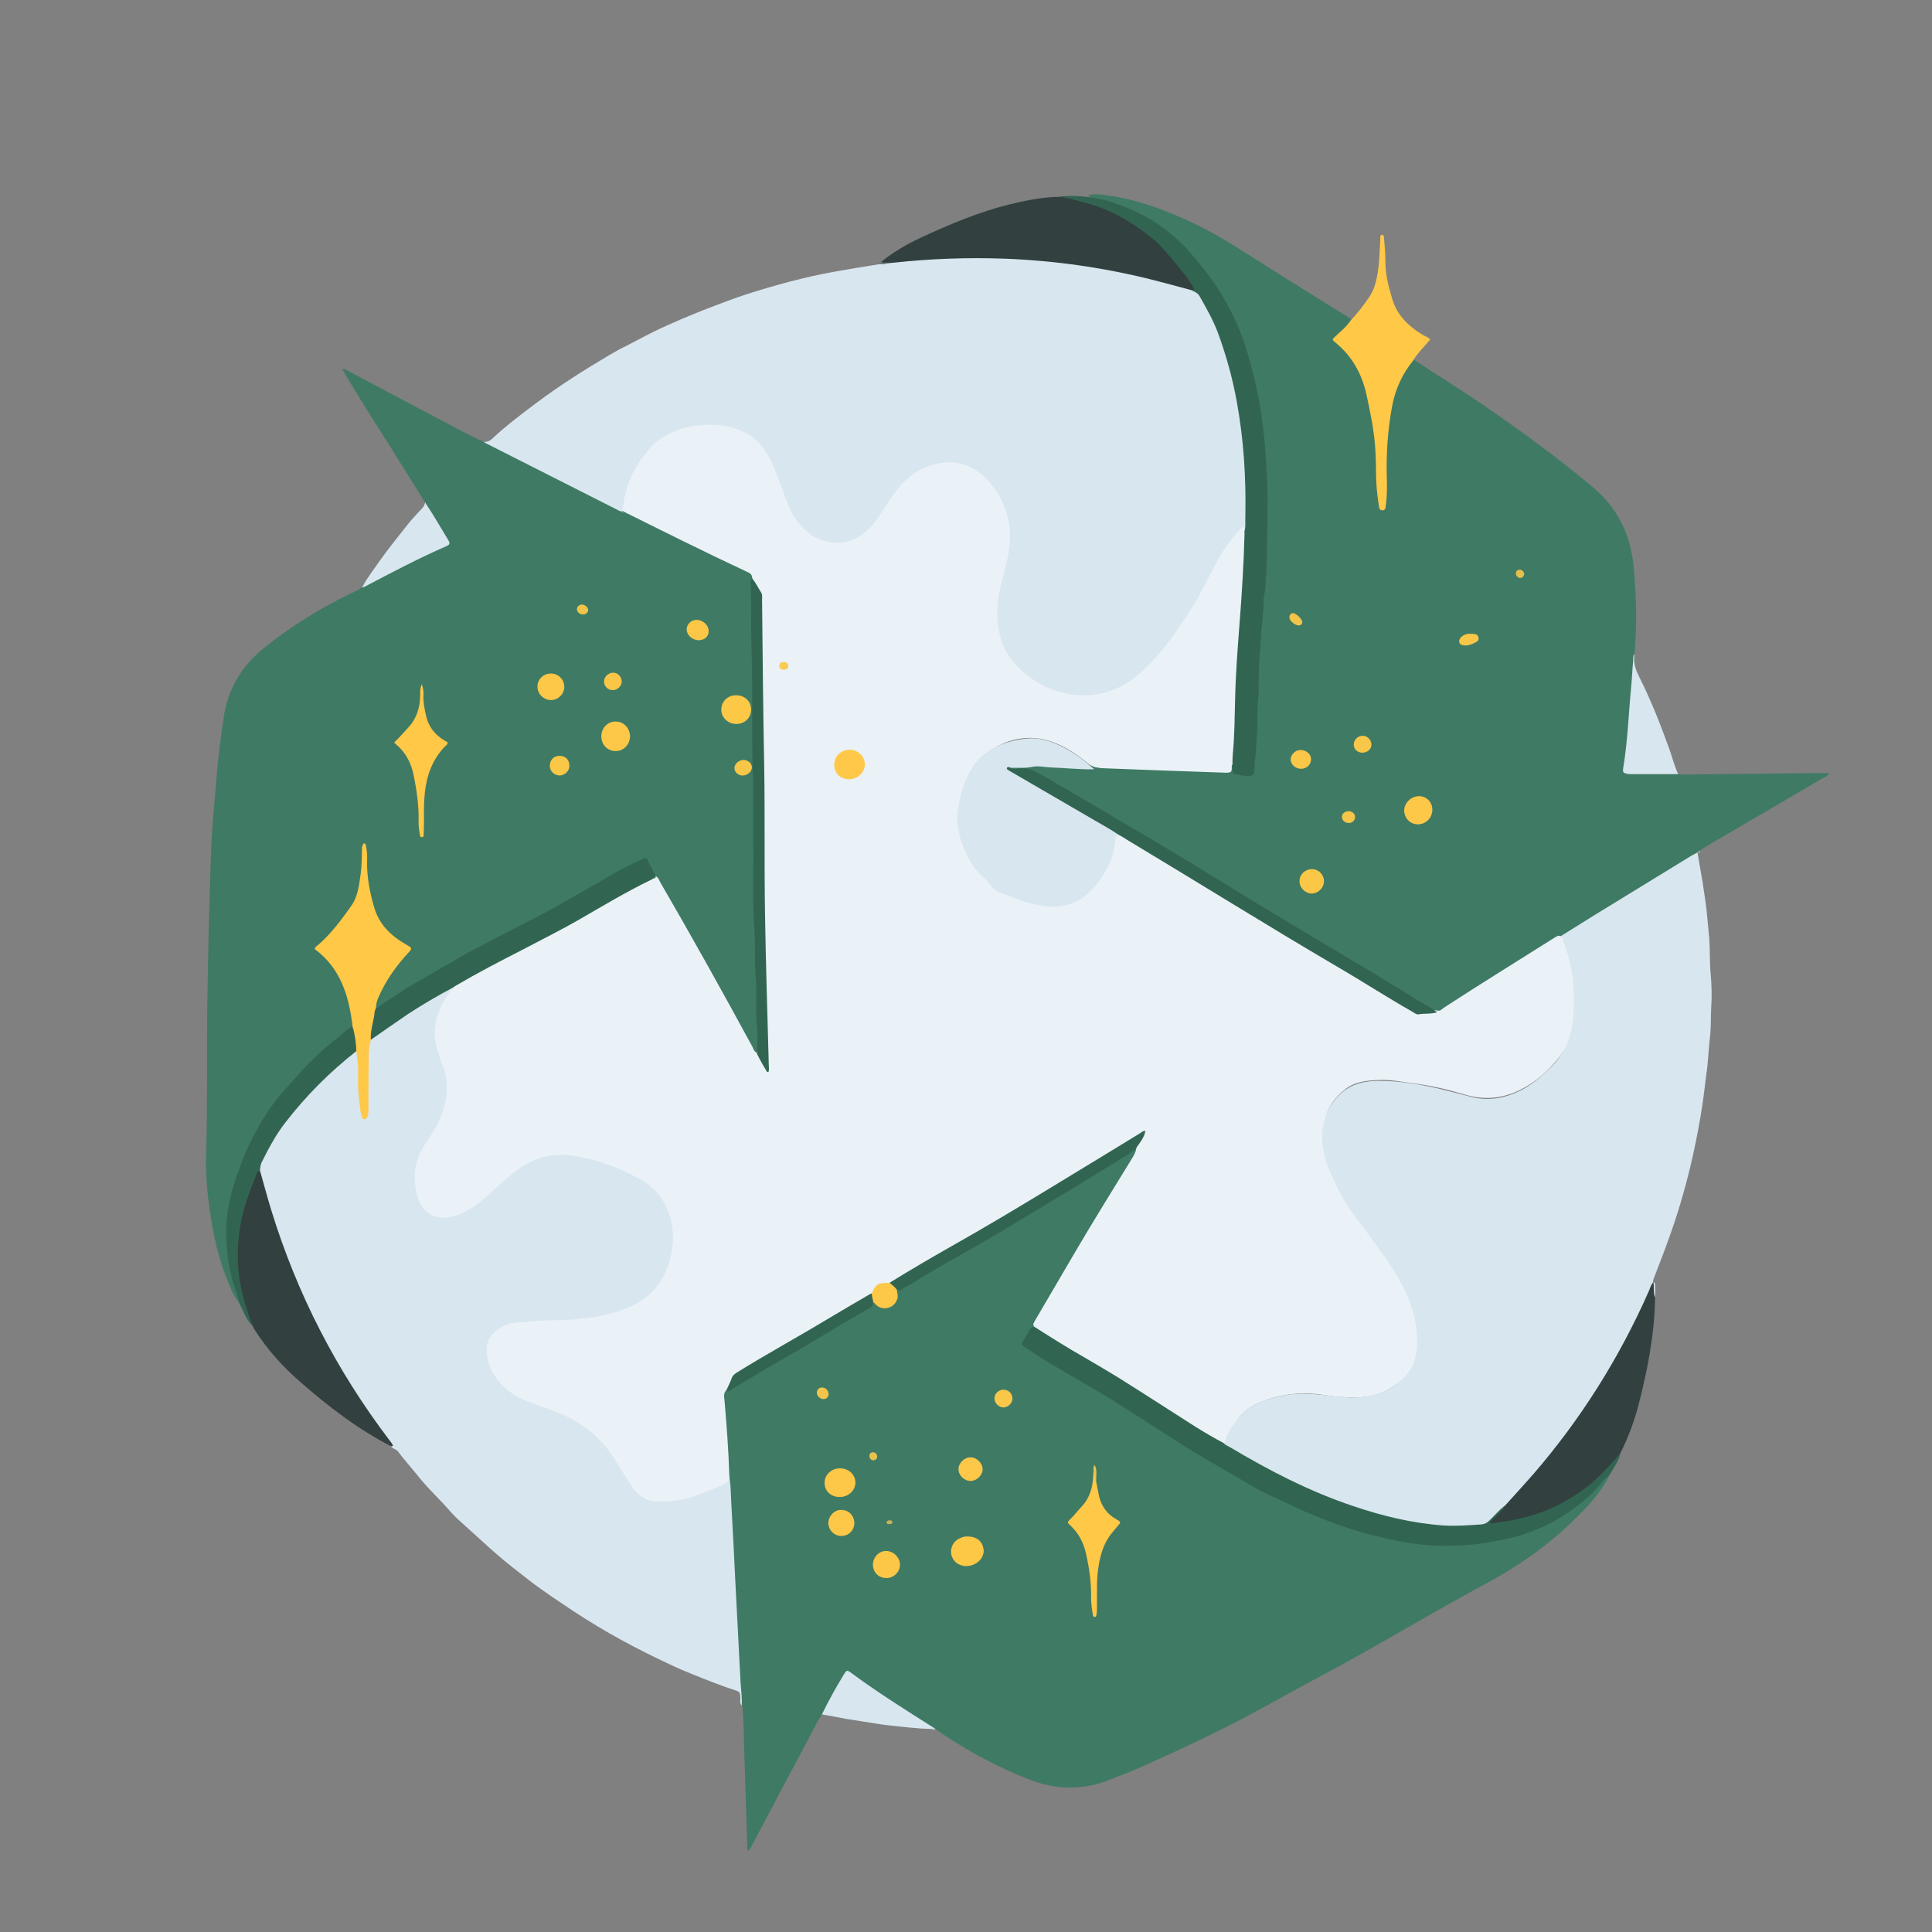 <?xml version="1.0" encoding="utf-8"?>
<!-- Generator: Adobe Illustrator 25.4.1, SVG Export Plug-In . SVG Version: 6.00 Build 0)  -->
<svg version="1.1" id="Ebene_1" xmlns="http://www.w3.org/2000/svg" xmlns:xlink="http://www.w3.org/1999/xlink" x="0px" y="0px"
	 viewBox="0 0 720 720" style="enable-background:new 0 0 720 720;" xml:space="preserve">
<rect x="0" y="0" width="720" height="720" fill="#808080" stroke="none"/>
<style type="text/css">
	.st0{fill:#3F7A64;}
	.st1{fill:#D8E6EF;}
	.st2{fill:#324040;}
	.st3{fill:#316551;}
	.st4{fill:#FFC847;}
	.st5{fill:#6B7678;}
	.st6{fill:#EAF2F7;}
	.st7{fill:#316451;}
	.st8{fill:#FEC847;}
	.st9{fill:#FDC747;}
	.st10{fill:#FCC747;}
	.st11{fill:#FDC848;}
	.st12{fill:#FBC748;}
	.st13{fill:#F3C44A;}
	.st14{fill:#E9C14D;}
	.st15{fill:#E8C351;}
	.st16{fill:#C9B452;}
	.st17{fill:#F8C648;}
	.st18{fill:#F9C748;}
	.st19{fill:#F5C54A;}
	.st20{fill:#F2C44A;}
	.st21{fill:#E4BF4E;}
	.st22{fill:#FDC847;}
	.st23{fill:#FBC747;}
	.st24{fill:#F9C648;}
	.st25{fill:#F0C44A;}
	.st26{fill:#FFC848;}
	.st27{fill:#FBCB55;}
</style>
<g>
	<path class="st0" d="M599.6,550.1c-2.4,4.9-5.9,9.1-9.7,13c-10.3,10.8-22.2,19.5-35.3,26.6c-15,8.1-29.7,16.7-44.5,25.1
		c-11.6,6.6-23.5,12.7-35.1,19.2c-17,9.6-34.7,17.9-52.5,25.7c-2.8,1.2-5.7,2.2-8.5,3.4c-10.2,4.2-20.5,4-30.6,0
		c-11.5-4.5-22.3-10.3-32.6-17.2c-0.7-0.5-1.4-1.1-2.2-1.4c-3.4-1.5-6.6-3.5-9.7-5.6c-7.1-4.8-14.5-9.2-21.3-14.5
		c-1.5-1.1-2.4-0.8-3.2,0.7c-2.1,3.8-4.2,7.7-6.3,11.5c-0.5,0.8-0.8,1.7-1.7,2.2c-1.6,2.3-2.8,4.8-4.1,7.3
		c-7.3,13.7-14.6,27.5-21.9,41.3c-0.4,0.8-0.7,1.7-1.5,2.3c-0.5-0.4-0.4-0.9-0.4-1.4c-0.4-11.6-0.7-23.2-1.1-34.7
		c-0.3-6.1-0.1-12.1-0.8-18.2c-1-6.3-1.4-12.6-1.7-18.9c-0.4-8.4-0.8-16.9-1.3-25.3c-0.5-7.5-0.8-15-1.1-22.5
		c-0.3-6.2-0.8-12.4-1.2-18.6c-0.4-5.9-0.7-11.9-1.2-17.8c-0.2-3.3-0.5-6.7-0.8-10c-0.1-1.3-0.3-2.5,0.6-3.7
		c15.9-9.3,31.9-18.5,47.7-28c2.1-1.2,4.1-2.4,6.2-3.6c0.8-0.5,1.4-1.1,1.7-1.9c0.6-0.1,1.1,0.2,1.5,0.5c1.6,1.2,3.3,1.2,4.9,0.3
		c1.6-0.9,2.1-2.5,1.9-4.3c-0.1-0.4,0-0.8,0.1-1.2c6-2.6,11.4-6.4,17.1-9.6c21.6-12,42.5-25.3,63.7-38c2.9-1.7,5.6-3.9,8.7-5.4
		c1,1.4,0,2.6-0.7,3.7c-6,10.2-12.4,20.1-18.4,30.3c-5.9,10-11.9,20-17.7,30.1c-0.5,0.9-0.7,1.9-1.1,2.9c-1.3,1.2-2,2.9-3,4.3
		c-0.9,1.4-0.6,2.3,0.7,3.2c3.3,2.2,6.7,4.4,10.1,6.4c17.5,9.9,34.3,20.9,51.3,31.6c8.7,5.4,17.5,10.7,26.6,15.4
		c17.8,9.1,36.3,16.7,56.3,19.2c17.6,2.2,34.8,0.3,50.9-8c6.8-3.5,12.8-8.1,17.8-14.1C597,551.5,597.7,549.9,599.6,550.1z"/>
	<path class="st0" d="M625.4,288.5c2,0.3,4,0.1,6,0.1c15.5-0.2,31-0.3,46.5-0.5c1.2,0,2.3,0,3.8,0c-0.7,1.2-1.6,1.5-2.4,1.9
		c-13.1,7.7-26.3,15.4-39.5,23.1c-2.1,1.3-4.3,2.5-6.3,3.9c-0.2,0.4-0.7,0.3-0.9,0.6l0,0c-1,1.5-2.7,2.2-4.2,3.1
		c-15.9,9.6-31.6,19.4-47.4,29c-14,8.7-27.9,17.4-41.7,26.3c-1.1,0.7-2.1,1.8-3.7,1.4c-6.5-3.4-12.7-7.3-19-11.2
		c-20.7-12.6-41.7-24.7-62.2-37.6c-21.8-13.6-44.1-26.2-66.2-39.3c-2.8-1.7-5.7-2.9-9-2.5c-0.8,0.1-1.6,0.1-2.4-0.3
		c-0.9-0.5-0.6-0.9,0.2-1.3c5.2-0.3,10.4-0.9,15.7-0.5c5.1,0.4,10.2,0.9,15.3,0.7c7.6,0.6,15.3,0.8,23,1c7.8,0.3,15.6,0.6,23.5,0.9
		c2,0.1,3.6-0.3,4.6-2.2c1.2,2,3.1,2.6,5.3,2.7c1.5,0,2.4-0.5,2.5-2.1c0.3-5.7,0.9-11.3,1-17c0.3-9.5,0.6-19,1.2-28.5
		c0.8-11.4,1.8-22.8,2.2-34.2c0.3-8.8,0.5-17.6,0.3-26.4c-0.4-19.3-3.2-38.2-10.1-56.4c-3.8-10.1-9.8-18.8-16.6-27.1
		c-9.5-11.6-21.7-18.7-36.1-22.1c-1.1-0.3-2.4-0.2-3.3-1.2c2.8-0.8,5.6-0.2,8.3,0.2c9.3,1.3,18.1,4.5,26.7,8.2
		c9,3.9,17.4,9,25.7,14.3c12.3,7.9,24.9,15.6,37.3,23.4c0.2,1.8-1.4,2.6-2.4,3.6c-3.3,3.4-3.3,3.3,0,6.7c4.1,4.1,6.8,9.1,8.3,14.7
		c2.2,8.7,3.9,17.4,4.1,26.5c0.1,5.1,0.1,10.2,0.9,15.3c0.1,0.9,0,1.9,1.1,2.7c0.6-2.1,0.9-4.1,0.9-6.1c0-4.8,0.1-9.6,0-14.4
		c-0.1-7.5,1.4-14.8,3.1-22c0.9-3.9,3.2-7.3,5.4-10.6c0.4-0.7,1-1.3,1.9-1.3c9,5.9,18.2,11.6,27.1,17.7c13.5,9.3,26.7,19,39.3,29.5
		c9.5,7.9,14.5,17.9,15.6,30c0.9,9.9,1.3,19.8,0.5,29.7c-0.1,0.8,0,1.6-0.1,2.4c-0.4,1.5-0.2,3-0.2,4.5c0.2,6.5-0.6,12.9-1.2,19.4
		c-0.5,5.9-0.8,11.8-1.9,17.6c-0.3,1.9,0.6,2.5,2.2,2.5c4.6,0.1,9.3,0,13.9,0C623.2,287.8,624.4,287.7,625.4,288.5z"/>
	<path class="st0" d="M158.4,187.2c-4.4-7-8.8-14.1-13.2-21.1c-4.2-6.6-8.4-13.2-12.5-19.9c-1.7-2.8-3.5-5.7-5.2-8.7
		c1.1-0.1,1.6,0.4,2.2,0.7c13.3,7.1,26.7,14.2,40,21.2c3.5,1.9,7.1,3.7,10.7,5.3c1.6,0.4,3.2,1,4.7,1.8
		c15.4,7.8,30.8,15.8,46.3,23.4c0.2,0.1,0.4,0.2,0.6,0.3c0.3,0.2,0.6,0.3,0.9,0.5c15,7.6,30,15.1,45.3,22.2c1.5,0.7,2.6,1.5,2.3,3.4
		c0,1.7,0.1,3.4,0.1,5c0,19.2,0.3,38.4,0.6,57.6c0.4,20.1-0.1,40.1,0.4,60.2c0.3,13.3,0.8,26.5,1,39.8c0.1,4.3,0.6,8.6,0.2,12.9
		c-1,2.1-1.8,0.8-2.5-0.2c-1.7-2.9-3.3-5.8-4.9-8.8c-9.5-17.8-19.5-35.2-29.5-52.7c-0.6-1-1.3-2-1.9-3c-0.9-1.6-1.8-3.2-2.6-4.9
		c-0.7-1.5-1.5-1.6-2.8-0.9c-3,1.6-6.1,2.9-9,4.6c-15.7,9.4-31.9,17.9-48.1,26.3c-11.2,5.7-21.9,12.1-32.7,18.6
		c-2.3,1.4-4.3,3-6.6,4.4c-0.7,0.4-1.3,1.2-2.4,0.7c-0.8-2.7,0.7-5,1.8-7.2c2.6-5,5.8-9.6,9.6-13.7c0.9-0.9,1.2-1.7-0.2-2.4
		c-10.1-5.1-13.2-14.3-14.6-24.6c-0.5-4-0.1-8-0.8-11.9c-0.5,3.2-0.4,6.4-0.7,9.6c-0.6,6.4-2.8,12.1-7,16.9
		c-2.8,3.2-5.2,6.7-8.5,9.4c-1.3,1-1.2,1.8,0,2.8c8,6.9,10.9,16.3,12.3,26.3c0.1,0.6,0,1.1-0.2,1.6c-5.5,4.7-11.3,9.1-16.4,14.4
		c-7.5,7.8-14.7,15.8-19.6,25.5c-6.2,12.4-11.1,25.2-10.6,39.3c0.2,6.8,1.4,13.5,3.7,19.9c0.4,1.1,1.3,2.3,0.4,3.6
		c-1.7-2.1-2.7-4.5-3.7-6.9c-2.9-6.8-4.8-13.9-6.1-21.1c-1.6-9.1-2.7-18.2-2.4-27.4c0.6-19.6,0.2-39.2,0.5-58.8
		c0.3-18.2,0.7-36.4,1.4-54.7c0.3-8.9,1.3-17.9,2-26.8c0.6-7.3,1.5-14.6,2.6-21.9c1.5-10.6,6.4-19.2,14.6-25.9
		c10-8.2,20.9-14.9,32.5-20.6c1.5-0.7,3.1-1.3,4.4-2.4c1.7-1.6,3.8-2.6,5.9-3.7c8-3.9,15.9-8.3,24.1-11.7c1.7-0.7,2-1.5,1-3.1
		c-2-3.3-3.9-6.6-5.9-9.9C159.3,189.5,158.7,188.4,158.4,187.2z"/>
	<path class="st1" d="M231.7,190.6c-0.7,0-1.2-0.4-1.8-0.7c-16.3-8.3-32.7-16.5-49-24.8c-0.2-0.1-0.4-0.3-0.5-0.4c1.1,0,2-0.3,2.8-1
		c5.2-4.9,10.8-9.1,16.5-13.4c8.8-6.6,18.1-12.5,27.6-18.1c2-1.2,4-2.3,6.1-3.3c4.9-2.5,9.7-5.2,14.7-7.4c6-2.7,12-5.2,18.1-7.5
		c4-1.5,7.9-3,11.9-4.3c10.7-3.4,21.5-6.4,32.6-8.4c5.5-1,11.1-1.9,16.7-2.8c1.1-0.7,2.4-0.6,3.6-1c7-0.9,14.1-1.5,21.2-1.7
		c3.7-0.1,7.5-0.5,11.2-0.4c25.9,0.2,51.4,3.7,76.3,11c1.4,0.4,2.8,0.7,4.1,1.2c2,0.5,3.2,1.9,4.3,3.6c6.4,10.3,9.7,21.7,12.3,33.4
		c2.4,10.9,3.5,21.9,4,33c0.3,5.7,0.3,11.3,0.4,17c0,1.1,0.2,2.3-0.6,3.2c-1-0.2-1.4,0.6-2,1.2c-3.7,4.2-7,8.7-9.4,13.8
		c-5.2,10.9-11.3,21.2-19,30.5c-4.4,5.3-9,10.6-15.5,13.7c-11.3,5.4-22.1,4.5-32.7-1.9c-7.9-4.8-12.9-11.6-14.1-20.9
		c-0.8-6.6,0.3-13.1,2.1-19.4c1.4-4.8,2.5-9.7,2.3-14.6c-0.2-6.3-2.3-12.2-6-17.5c-2.7-3.9-6.4-6.6-10.7-8.1
		c-6.9-2.5-13-0.2-18.7,3.7c-3.2,2.2-5.6,5.2-7.8,8.4c-2.1,3-4,6.2-6.2,9.1c-8,10.4-21.5,10.3-29.4-0.1c-2.6-3.4-4.1-7.2-5.5-11.1
		c-1.6-4.5-3.3-9-5.5-13.3c-3.8-7.4-10.2-10.8-18.2-11.5c-5.5-0.5-11,0.1-16.2,2.3c-3.9,1.6-7,3.9-9.8,7.1
		c-4.7,5.6-7.8,11.9-8.9,19.1C232.9,189,233,190.2,231.7,190.6z"/>
	<path class="st1" d="M580.8,349.4c4.6-2.9,9.2-5.7,13.8-8.6c12-7.3,23.9-14.7,35.9-22c0.7-0.4,1.4-0.7,2.1-1.1
		c0.6,3.7,1.3,7.3,1.9,11c0.7,4.5,1.4,9.1,1.8,13.7c0.2,2.5,0.5,4.9,0.7,7.4c0.3,4.3,0.1,8.6,0.5,12.9c0.4,4.4,0.5,8.8,0.2,13.1
		c-0.2,3.7,0,7.5-0.5,11.2c-0.5,4.4-0.6,8.9-1.3,13.3c-0.5,3.8-0.9,7.7-1.5,11.6c-0.9,6.1-2.1,12.2-3.4,18.3
		c-2.2,9.8-4.9,19.5-8.2,28.9c-1.9,5.5-4,10.9-6.1,16.3c-0.3,0.7-0.6,1.5-0.7,2.3c-0.2,2.1-1.4,3.9-2.2,5.8
		c-10.5,23.4-24.1,44.8-40.6,64.5c-4,4.8-8.2,9.4-12.6,13.8c-1.7,1.7-3.4,3.4-5.1,5.1c-1.4,1.5-3.1,2-5.1,2.2
		c-13.4,1.4-26.2-1.2-39-4.7c-10.3-2.9-20-7-29.7-11.5c-8.2-3.8-16-8.4-23.8-12.9c-0.9-0.5-2.1-0.9-2.2-2.3c1.8-4,3.9-7.7,7.1-10.7
		c4-3.9,9.1-5.5,14.4-6.7c6.9-1.6,13.6-0.7,20.5,0.1c6.8,0.8,13.5,0.7,19.9-2.7c7.1-3.8,10.6-11.2,10-19.2
		c-0.9-12.7-7.6-22.7-14.5-32.6c-3.2-4.5-6.8-8.7-9.8-13.3c-4.8-7.2-9-14.8-10.6-23.4c-1.4-8.1,0.6-15.4,6.6-21.3
		c4.1-4,9.2-5.1,14.6-5.1c8.1,0,16.1,1.4,23.9,3.3c3.3,0.8,6.5,1.6,9.8,2.5c6.4,1.8,12.5,0.9,18.4-1.9c4.8-2.2,8.7-5.7,12.4-9.4
		c5.3-5.3,7.1-12,7.5-19.2c0.5-8.3-0.2-16.5-3.1-24.3C582.2,352.1,581.5,350.8,580.8,349.4z"/>
	<path class="st1" d="M271.7,550c0.7,3.1,0.6,6.3,0.8,9.5c0.6,10.4,1.1,20.7,1.6,31.1c0.6,12.2,1.3,24.4,1.9,36.6
		c0.2,2.8,0.6,5.6,0.4,8.4c-0.9-0.9-0.4-2-0.5-3c-0.1-1.9-0.2-2.1-2-2.7c-5.2-1.7-10.2-3.7-15.2-5.7c-3-1.2-6.1-2.5-9-3.9
		c-12.3-5.7-24.2-12.1-35.6-19.6c-5.8-3.9-11.7-7.7-17.2-12c-4-3.1-7.9-6.1-11.7-9.4c-3.7-3.2-7.3-6.6-11-9.9
		c-2.1-1.9-4.2-3.7-6.1-5.8c-4.1-4.8-8.8-9-12.7-14c-2.3-2.9-4.9-5.7-7.1-8.7c-0.7-0.9-1.9-0.9-2.5-1.8c-4.2-6.2-8.8-12.1-12.9-18.4
		c-16.9-26-29.1-54.1-36.6-84.2c-0.3-1.7,0.4-3.2,1.1-4.6c4.2-8.5,9.7-16.1,16.1-23.1c4.8-5.2,9.8-10,15.2-14.6
		c0.9-0.8,1.8-1.5,2.8-2.2c0.6-0.4,1.3-0.8,1.7,0.3c0.6,2.6,0.8,5.2,0.7,7.8c-0.1,4.3,0.1,8.6,0.8,12.9c0.1,0.8,0.1,1.7,0.8,2.6
		c1-1,0.8-2.1,0.8-3.1c0-5.8,0-11.6,0-17.4c0-2.5,0.3-4.9,1-7.3c0.4-0.6,1-1,1.5-1.5c8.8-6.5,18.1-12.4,27.6-17.7
		c0.7-0.4,1.5-1.1,2.4-0.2c-0.1,1.4-1.1,2.3-1.8,3.3c-4.7,7.1-6.1,14.6-2.6,22.5c4.7,10.9,2.6,20.8-3.8,30.2
		c-2.4,3.5-4.5,7.1-5.2,11.5c-0.5,3.3-0.4,6.5,0.4,9.7c1.9,6.8,7.3,9.6,13.9,7.1c4.8-1.8,8.9-4.7,12.5-8.3c3.2-3.2,6.5-6.1,10.2-8.7
		c6.5-4.7,13.7-6.7,21.7-5.2c8.4,1.5,16.4,4.2,23.8,8.4c10.4,5.9,14.4,15.1,12.8,26.9c-1.6,12.2-8.5,20.2-20.4,23.8
		c-7.3,2.2-14.8,3.1-22.5,3.2c-5.3,0.1-10.5,0.5-15.8,1.1c-1.4,0.2-2.8,0.6-4.1,1.2c-5.1,2.3-7.2,6.8-5.6,12.2
		c2.4,8.2,8.4,12.6,15.9,15.3c5,1.8,10.1,3.5,14.9,6c7,3.8,12.5,9.1,16.7,15.8c1.6,2.5,3.2,5,4.6,7.6c3.3,6.2,8.6,7.8,15.1,7.2
		c7.1-0.7,13.4-3.4,19.8-6.3C270.9,552.1,270.9,550.8,271.7,550z"/>
	<path class="st2" d="M443.9,108.1c-5.2-1.4-10.3-2.8-15.5-4.1c-17.8-4.4-35.8-6.9-54-7.6c-13.9-0.5-27.7,0-41.4,1.5
		c-0.7,0.1-1.4,0.1-2.2,0.2c-0.8,0-1.8,0.8-2.4-0.5c4.6-3.8,9.8-6.7,15.1-9.2c10.7-4.9,21.5-9.5,33-12.3c5.4-1.3,10.8-2.4,16.3-2.7
		c0.6,0,1.1,0,1.7,0c3.6-0.6,7,0.6,10.3,1.5c10.7,2.9,20,8.3,27.8,15.9c4.7,4.6,8.8,9.7,12.3,15.3
		C445.9,107.8,445.8,108,443.9,108.1z"/>
	<path class="st3" d="M443.9,108.1c0.4-0.1,0.8-0.1,1.3-0.2c-1.5-2.6-3.1-4.9-4.9-7.1c-2.4-2.9-4.8-5.9-7.4-8.7
		c-1.4-1.6-3.1-3-4.8-4.3c-4-3.2-8.3-5.9-12.8-8.2c-5.9-3-12.2-4.5-18.6-6c-0.8-0.2-1.6-0.1-2.4-0.2c3.7-0.6,7.4-0.4,11.1,0
		c5,0.6,9.9,2,14.5,4c4.8,2,9.4,4.4,13.6,7.5c4,3,7.6,6.3,10.8,10.1c3.3,3.9,6.5,7.8,9.3,12.1c5.5,8.4,9.5,17.4,12.1,27.2
		c1.3,4.8,2.5,9.5,3.4,14.4c0.8,4,1.3,8.1,1.8,12.2c0.5,4.2,0.7,8.4,1,12.6c0.8,9.7,0.4,19.3,0.3,29c-0.1,4,0,8.1-0.4,12.2
		c-0.2,2.5-0.1,5.1-0.8,7.6c-0.1,0.5-0.1,1-0.1,1.4c0,4.2-0.6,8.4-0.9,12.6c-0.2,3.3-0.4,6.5-0.7,9.8c-0.4,5.3,0,10.5-0.5,15.8
		c-0.4,4.1,0,8.1-0.4,12.2c-0.3,3.2-0.2,6.4-0.8,9.5c-0.2,1.2,0,2.4-0.1,3.6c-0.1,1.5-0.6,1.9-2.1,2c-1.8,0.2-3.4-0.6-5.2-0.6
		c-0.6,0-0.7-0.5-0.8-1c0-0.6-0.1-1.3-0.1-1.9c-1-1.3-0.7-2.8-0.6-4.2c0.7-5.8,0.6-11.6,0.7-17.5c0.3-10.7,1.2-21.3,1.9-32
		c0.4-6.1,1-12.1,1.2-18.2c0.1-4.5,0.5-8.9,0.5-13.4c0-0.9,0-1.8,0.8-2.4c0.5-1.8,0.2-3.6,0.3-5.5c0.3-14.4-0.6-28.7-3.2-42.9
		c-1.6-8.8-4-17.4-7.1-25.8c-1.8-4.7-4.3-9.1-6.8-13.5C446.2,109,445,108.7,443.9,108.1z"/>
	<path class="st3" d="M455.9,537.7c0.7,0.8,1.7,1.2,2.6,1.7c14.6,8.7,29.7,16.5,45.9,21.9c10.9,3.7,22.1,6.4,33.6,7.2
		c4.7,0.3,9.4-0.1,14.1-0.4c1.2-0.1,2.1-0.6,2.9-1.4c1.9-1.8,3.6-3.9,5.7-5.5c0.5,1.1-0.3,1.6-0.9,2.3c-1,1.1-2.2,2.1-3.2,3.3
		c17.5-1.7,32.1-8.9,43.7-22.1c1-1.2,1.7-2.9,3.5-3.2c-0.1,2-1.3,3.6-2.2,5.2c-0.6,1.2-1.4,2.3-2.1,3.4c-1.1,0.5-1.9,1.5-2.6,2.4
		c-3.9,5.1-9.1,8.9-14.4,12.4c-6.6,4.3-13.8,7-21.4,8.7c-5.3,1.1-10.6,2-16,2.3c-4.8,0.3-9.7,0.3-14.6-0.2c-6.4-0.6-12.6-2-18.7-3.5
		c-8.1-2-16-4.9-23.7-8.1c-5-2.1-9.8-4.6-14.8-6.8c-3.9-1.8-7.6-4-11.3-6.2c-5.4-3.2-10.8-6.2-16.1-9.4c-3.6-2.1-7-4.4-10.5-6.6
		c-8.4-5.3-16.7-10.9-25.3-16c-6-3.6-12-7-17.9-10.5c-3.5-2-6.9-4.3-10.3-6.6c-1.4-0.9-1.3-1.1-0.5-2.4c0.7-1.2,1.4-2.3,2-3.5
		c0.4-0.8,0.9-1.5,1.9-1.6c1.5-0.3,2.5,0.8,3.6,1.5c19.8,12.2,40,23.9,59.4,36.8C450.8,534.4,453.8,535.3,455.9,537.7z"/>
	<path class="st2" d="M96.9,436.3c1.4,4.9,2.7,9.8,4.2,14.7c9.6,31.2,24.3,59.8,44.1,85.8c0.4,0.6,0.9,1.1,1.2,1.8
		c0.2,0.4-0.4,0.3-0.6,0.4c-12.5-6.4-23.5-14.9-33.9-24c-6.6-5.7-12.4-12.2-17.1-19.6c-0.3-0.5-0.5-1-0.8-1.5
		c-5-10.3-6.6-21.2-5.6-32.6c0.7-8.1,3.3-15.6,6.2-23C95.1,437.4,95.2,435.9,96.9,436.3z"/>
	<path class="st2" d="M603.9,541.5c-2.4,2.9-5,5.7-7.7,8.4c-3.9,3.9-8.3,6.9-13,9.6c-5.8,3.4-12,5.4-18.5,6.8
		c-3.1,0.7-6.2,1-9.6,1.5c1.1-1.8,2.6-2.8,3.8-4.1c0.7-0.8,1.7-1.3,1.8-2.4c3.6-4,7.2-7.9,10.7-11.9c17.8-20.6,32.1-43.4,43.1-68.3
		c0.5-1.2,0.8-2.5,1.8-3.3c0,0,0,0,0,0c0.8,1.9-0.1,3.9,0.5,5.8c-0.2,13.7-2.8,26.9-6.2,40.1C609,529.8,606.8,535.7,603.9,541.5z"/>
	<path class="st4" d="M526.6,134.4c-4,5-6.6,10.6-7.8,17c-1.6,8.6-2.2,17.3-2,26c0.1,3.5,0.2,7-0.3,10.5c-0.1,0.9,0,2.2-1.2,2.3
		c-1.3,0.1-1.4-1.2-1.5-2.1c-0.6-4-1-7.9-1-11.9c0-3.5-0.1-7-0.4-10.5c-0.5-6.2-1.8-12.3-3.1-18.4c-1.7-7.9-5.4-14.6-11.8-19.8
		c-1.1-0.9-1.1-1,0-2c2-1.9,4.2-3.6,5.8-6c2.6-2.8,5-5.8,7.1-9c1.4-2.2,2.2-4.5,2.7-7.1c1-4.7,1-9.5,1.3-14.3c0-0.6-0.2-1.5,0.6-1.6
		c0.8,0,0.8,0.9,0.8,1.5c0.2,2.6,0.5,5.2,0.5,7.9c-0.1,5.2,1.2,10.1,2.7,15c1.9,5.9,6.1,9.8,11.2,12.9c0.9,0.5,1.9,0.8,2.8,1.7
		C530.9,129.1,528.4,131.4,526.6,134.4z"/>
	<path class="st3" d="M96.9,436.3c-0.9,0.1-1.1,0.8-1.4,1.5c-2.2,5.6-4.4,11.3-5.6,17.2c-1.1,5.5-1.5,11-1.2,16.6
		c0.5,7.4,2.5,14.5,5,21.5c0.1,0.3,0.1,0.6,0.2,0.9c-2.2-2.5-3.4-5.6-4.8-8.6c-0.5-3-1.9-5.7-2.6-8.7c-0.8-3.4-1.6-6.8-1.8-10.3
		c-0.1-2.1-0.4-4.1-0.4-6.2c-0.1-6.2,0.9-12.2,2.7-18.1c1.8-6,4-11.8,6.8-17.4c3.4-6.8,7.4-13.2,12.5-18.8c3.6-3.9,7-8.1,10.9-11.7
		c2.9-2.8,6-5.5,9.2-7.9c1.6-1.3,2.9-2.9,4.9-3.7c1.7,2,2.5,7.1,1.4,9.2c-9.9,7.8-18.7,16.6-26.4,26.6c-3.6,4.6-6.3,9.8-8.9,15
		C97.1,434.3,96.9,435.2,96.9,436.3z"/>
	<path class="st1" d="M625.4,288.5c-5.9,0-11.8,0-17.7,0c-0.4,0-0.8,0-1.2-0.1c-1.5-0.3-1.8-0.5-1.6-2c1.7-10.1,2-20.3,3-30.5
		c0.3-3.1,0.4-6.2,0.7-9.3c0.1-0.9-0.1-1.9,0.4-2.8c0,0.2,0.1,0.3,0.1,0.5c-0.5,3.3,0.8,6,2.2,8.8c4.2,8.4,7.6,17.2,10.8,26
		C623.2,282.2,624,285.5,625.4,288.5z"/>
	<path class="st1" d="M306.3,638.9c2.5-5.1,5.2-10,8.2-14.9c1-1.7,1.2-1.7,2.8-0.5c9.6,7.1,19.8,13.5,29.9,19.9
		c0.5,0.3,1.1,0.6,1.5,1.2c-1.6-0.4-3.3-0.3-5-0.4c-2.9-0.2-5.8-0.5-8.7-0.8c-2.9-0.3-5.8-0.6-8.7-1.1c-3.6-0.6-7.2-1.1-10.8-1.7
		C312.3,640,309.3,639.4,306.3,638.9z"/>
	<path class="st1" d="M158.4,187.2c3,4.5,5.7,9.2,8.5,13.8c1,1.6,0.8,2-0.9,2.7c-10.3,4.5-20.3,9.8-30.2,15
		c-0.3,0.1-0.6,0.2-0.9,0.3c1.8-3.5,4.2-6.5,6.4-9.7c3.3-4.7,7-9.2,10.6-13.8c1.5-1.9,3.1-3.6,4.7-5.3
		C157.5,189.3,158.3,188.4,158.4,187.2z"/>
	<path class="st1" d="M616.7,483.5c-0.5-1.9-0.3-3.9-0.5-5.8c0.6,0.3,0.6,0.9,0.6,1.4C616.8,480.5,617,482,616.7,483.5z"/>
	<path class="st5" d="M328.4,97.5c0.7,0.7,1.6,0.1,2.4,0.5c-1.1,0.6-2.2,0.5-3.4,0.4C327.6,98,327.9,97.6,328.4,97.5z"/>
	<path class="st1" d="M632.7,317.8c0.2-0.4,0.5-0.6,0.9-0.6C633.4,317.6,633.1,317.8,632.7,317.8z"/>
	<path class="st6" d="M455.9,537.7c-3.5-1.8-7-3.9-10.4-6c-9.6-6.1-19.1-12.3-28.7-18.3c-4.2-2.6-8.5-5.1-12.8-7.6
		c-6.3-3.6-12.5-7.5-18.6-11.4c-0.7-0.9,0-1.6,0.4-2.4c4.8-8.2,9.6-16.4,14.4-24.6c7.2-12.3,14.7-24.3,22.1-36.4
		c0.6-1.1,1.1-2.1,1.2-3.3c0.2-1.9,1.8-3.2,2.5-5.4c-3.9,2.4-7.6,4.6-11.2,6.8c-22.2,13.6-44.5,27.2-67.2,39.9
		c-5.4,3-10.5,6.4-15.9,9.3c-2.7,0.1-5.2,0.7-6.4,3.6c-4.6,3.2-9.5,5.8-14.3,8.7c-10.8,6.6-22,12.7-32.8,19.3
		c-2.6,1.6-5.2,3.1-6.1,6.4c-0.2,0.8-0.7,1.5-1.4,1.8c-1.2,1.1-0.8,2.4-0.7,3.8c0.8,9.3,1.5,18.6,1.8,27.9c0.3,2.1-0.9,3-2.8,3.7
		c-3.5,1.4-6.9,3-10.4,4.2c-4.5,1.5-9.2,2-13.9,1.8c-3.8-0.2-6.8-2-9-5.2c-2.1-3.1-4-6.3-6-9.5c-4.1-6.8-9.6-12.2-16.7-16
		c-4.6-2.4-9.5-4.1-14.4-5.8c-4.5-1.6-8.8-3.7-12.1-7.5c-3.4-3.9-5.4-8.2-5.1-13.5c0.1-2.2,1.3-4,2.8-5.4c2.3-2.3,5.2-3.5,8.4-3.7
		c2.8-0.2,5.7-0.4,8.6-0.7c3.8-0.3,7.7-0.1,11.5-0.4c7.1-0.5,14.2-1.6,20.9-4.3c7.6-3,12.8-8.2,15.4-16c2.1-6.3,2.5-12.6,0.4-19
		c-1.9-5.9-5.8-10.2-11.2-13.2c-7.6-4.3-15.8-7.1-24.4-8.6c-7.8-1.3-14.6,0.7-20.9,5.2c-4,2.9-7.4,6.2-11,9.5
		c-4,3.7-8.4,6.8-13.9,8.1c-5.4,1.3-10.4-1.4-12.1-6.7c-2.4-7.3-1.6-14.2,2.6-20.5c1.7-2.6,3.5-5.2,4.8-8c3.2-6.6,4.4-13.4,1.9-20.6
		c-1-2.8-2-5.5-2.7-8.4c-1-4.2-0.5-8.1,1-12.1c1.2-3.5,3.3-6.5,5.4-9.5c0.1-1,1-1.4,1.7-1.8c4-2.2,7.8-4.7,11.9-6.7
		c8.4-4.3,16.8-8.6,25.1-13c7.9-4.1,15.5-8.7,23.2-13.1c3.9-2.2,7.9-4.2,11.9-6.2c0.4-0.2,0.8-0.3,1.3-0.4c0.1,0,0.2,0,0.3,0
		c1,0.4,1.3,1.4,1.7,2.2c11.8,20.3,23.2,40.8,34.4,61.4c0.4,0.8,0.6,1.9,1.7,2.2c1.8,1,2.1,3.1,3.6,4.8c0-3,0.2-5.7-0.1-8.2
		c-0.4-3.3-0.3-6.5-0.4-9.8c-1-29.4-0.8-58.8-1.1-88.3c-0.1-12.3,0.1-24.6-0.4-36.9c-0.4-10.1-0.4-20.1-0.4-30.2
		c0-1.8-0.5-3.4-1.5-5c-0.8-1.1-1.6-2.2-1.5-3.7c-0.2-1.1-1-1.5-1.9-1.9c-15.2-7.1-30.2-14.6-45.3-22.1c-0.3-0.1-0.5-0.3-0.8-0.5
		c-0.2-0.1-0.3-0.4-0.6-0.4c0,0,0,0,0,0c0.9-1.4,0.7-3.1,1-4.6c1.3-6.4,4.1-12,8.3-17c1.2-1.4,2.4-2.9,3.9-4.1
		c5.6-4.2,11.9-5.9,18.7-6.1c5-0.1,9.7,0.7,14.1,2.9c2.9,1.4,5.2,3.6,7.1,6.3c3.2,4.7,5,10,6.9,15.2c1.3,3.7,2.5,7.4,4.8,10.7
		c2.8,4.1,6.4,7.1,11.3,8.3c6,1.5,11.1-0.1,15.6-4.2c2.7-2.5,4.6-5.7,6.6-8.8c1.8-2.8,3.7-5.6,5.9-8.1c3.8-4.1,8.4-6.9,13.9-7.9
		c8.8-1.7,15.3,2.1,20.4,8.8c3.1,4,4.8,8.6,5.8,13.5c0.7,3.5,0.4,7.1-0.1,10.6c-0.6,4.3-1.9,8.4-2.9,12.5c-1.1,4.8-1.8,9.8-1.1,14.7
		c0.7,5.8,2.8,11,7.1,15.4c4.1,4.2,8.9,7.4,14.4,9.2c7.8,2.6,15.7,2.3,23.3-1.1c3.8-1.7,6.9-4.2,9.9-7c7-6.6,12.2-14.4,17.4-22.5
		c3.4-5.3,6-10.9,8.9-16.4c2.6-4.9,5.7-9.4,9.6-13.4c0.5-0.5,1-1,1.2,0.2c0,0.6,0.1,1.1,0.1,1.7c-0.3,11.3-1,22.7-1.9,34
		c-0.7,9.1-1.4,18.2-1.6,27.3c-0.2,7-0.2,14.1-0.9,21.1c-0.1,1.2-0.1,2.4-0.1,3.6c-0.7,0.9,0.3,2.5-1,2.9c-0.9,0.3-2.1,0.1-3.1,0.1
		c-14.6-0.5-29.2-1-43.8-1.6c-1.1,0-2.2-0.2-3.3-0.4c-1.7-0.5-3-1.7-4.4-2.8c-4.1-3.2-8.6-5.9-13.7-7.3
		c-11.9-3.2-25.1,3.4-29.6,14.9c-4.3,10.7-3.8,21.1,2.8,30.6c3.8,5.5,8.3,10.6,15.3,12.3c3,0.7,5.9,2,9,2.6c8.7,1.7,16.8-1.6,21.7-9
		c3-4.6,5.5-9.4,6-15c0.1-0.9,0.3-1.7,1.3-2.1c1.4-0.1,2.5,0.7,3.5,1.3c20.2,12.1,40.1,24.6,60.3,36.6c14.9,8.8,29.7,18,44.6,26.8
		c2.2,1.3,4.4,2.2,7,1.7c1.2-0.2,2.5-0.1,3.8,0.1c1,0.3,1.6-0.5,2.3-1c13.8-9,27.8-17.6,41.7-26.4c0.3-0.2,0.7-0.3,1.1-0.5
		c1.2,0.1,1.5,1,1.8,1.9c1.6,4.7,3,9.4,3.5,14.3c0.5,4.2,0.4,8.3,0.3,12.4c-0.1,4-1,8.1-2.5,11.9c-0.8,2-2,3.8-3.4,5.5
		c-3.7,4.5-7.9,8.3-13.1,11c-6.8,3.6-13.9,4.5-21.5,2.2c-6.1-1.8-12.3-3.3-18.6-4.1c-4.7-0.6-9.3-1.6-14-1.3
		c-4.1,0.2-8.3,0.6-11.8,3.3c-4.3,3.3-7.1,7.5-8.2,12.8c-1.3,6.2-0.2,12.2,2.3,17.9c1.8,4.1,3.7,8.1,6,12c1.5,2.6,3.4,4.8,5.2,7.2
		c2.2,2.9,4.3,5.9,6.5,8.9c3.8,5.2,7.5,10.5,10.3,16.4c2.4,5,3.9,10.2,4.4,15.8c0.3,3.2,0.2,6.2-0.6,9.2c-0.9,3.7-3.1,6.7-6.1,9.2
		c-4.9,4-10.4,5.6-16.6,5.6c-3.8,0-7.4-0.3-11.2-0.9c-8.5-1.4-16.8-0.4-24.8,3.1c-3.6,1.6-6.4,4.1-8.6,7.3c-1.3,1.8-2.5,3.7-3.3,5.8
		C456.8,537.3,456.5,537.6,455.9,537.7z"/>
	<path class="st7" d="M331.6,478c7.9-4.9,16-9.6,24.1-14.2c20.7-11.7,40.9-24.3,61.2-36.6c2.7-1.6,5.3-3.3,8-4.9
		c0.6-0.4,1.1-0.9,1.9-0.9c-0.1,1.5-0.9,3.1-3.3,6.3c-2.5,2.5-5.7,4-8.6,5.9c-7.8,4.8-15.6,9.6-23.5,14.3
		c-8.7,5.3-17.4,10.6-26.3,15.7c-8.5,4.9-17.1,9.6-25.4,14.8c-1.1,0.7-2.4,1.2-3.5,2c-0.6,0.5-1.3,0.6-2,0.1
		C333,480,331.8,479.5,331.6,478z"/>
	<path class="st4" d="M408.5,552c0.3,1.6,0.6,3.1,0.9,4.7c0.8,4.3,3,7.5,6.8,9.6c1.6,0.9,1.6,1,0.4,2.3c-0.8,0.9-1.5,1.9-2.3,2.8
		c-3.1,3.8-4.3,8.3-5,13c-0.7,4.5-0.4,8.9-0.5,13.4c0,1.4,0.1,2.7-0.2,4.1c-0.1,0.3-0.2,0.7-0.5,0.7c-0.5,0.1-0.7-0.3-0.8-0.7
		c-0.4-2.3-0.7-4.6-0.7-6.9c0.1-5.5-0.7-10.8-1.9-16.1c-0.9-4.1-2.8-7.6-5.9-10.5c-1.1-1-1.1-1.1,0-2.2c1.5-1.4,2.7-3.1,4.2-4.6
		c3-3.2,4.2-7.1,4.4-11.3c0-0.6,0.1-1.1,0.1-1.7c0.9,0,0.6,0.7,0.7,1.1C408.4,550.5,407.9,551.3,408.5,552z"/>
	<path class="st3" d="M270.6,518.3c0.8-1.7,1.6-3.3,2.2-5c0.4-0.9,1.1-1.3,1.8-1.8c11.1-6.9,22.5-13.1,33.6-19.8
		c5.5-3.3,11-6.5,16.5-9.7c1,1,1.2,2.1,0.6,3.3c0.1,0.8,0.1,1.4-0.8,1.9c-3.4,1.9-6.7,3.9-10.1,5.9c-5.6,3.3-11.2,6.7-16.8,10
		c-4.5,2.6-9,5.2-13.4,7.8c-3.8,2.2-7.5,4.5-11.3,6.7C272.4,518,271.7,519,270.6,518.3z"/>
	<path class="st8" d="M360.6,572.6c3.3,0,5.4,1.7,5.9,4.5c0.5,2.3-1,4.8-3.5,5.9c-2.1,0.9-4.2,0.9-6.2-0.3c-1.8-1.2-2.7-3.4-2.3-5.4
		c0.5-2.6,2.3-3.9,4.7-4.6C359.7,572.6,360.3,572.6,360.6,572.6z"/>
	<path class="st9" d="M312.9,557.9c-3.2,0-5.6-2.2-5.6-5.2c-0.1-3,2.5-5.5,5.7-5.5c3.3,0,5.8,2.3,5.8,5.4
		C318.7,555.5,316.2,557.9,312.9,557.9z"/>
	<path class="st10" d="M330.4,588.1c-2.9,0-5-2-5.1-4.9c0-2.8,2.2-5.2,4.9-5.2c2.7,0,5.1,2.3,5.2,5
		C335.5,585.7,333.1,588.1,330.4,588.1z"/>
	<path class="st9" d="M318.4,567.5c0,2.7-2,4.9-4.8,4.9c-2.6,0.1-4.9-2.2-4.9-4.8c0-2.6,2.3-5,4.8-4.9
		C316.3,562.7,318.3,564.8,318.4,567.5z"/>
	<path class="st11" d="M325.5,485.3c-0.3-1.1-0.6-2.2-0.6-3.3c1.4-3.5,2.4-4,6.7-3.9c0.9,0.8,1.9,1.5,2.6,2.5c0.1,1,0.5,2,0.3,3.1
		c-0.8,3.6-5.1,5.1-7.9,2.7C326.2,485.9,325.8,485.6,325.5,485.3z"/>
	<path class="st9" d="M357.2,547.5c0-2.3,2.2-4.4,4.5-4.4c2.3,0,4.5,2.2,4.5,4.4c0,2.3-2.2,4.4-4.5,4.4
		C359.3,551.9,357.2,549.8,357.2,547.5z"/>
	<path class="st12" d="M377.3,521.2c0,1.7-1.5,3.2-3.2,3.3c-1.9,0.1-3.6-1.7-3.5-3.5c0.1-1.7,1.6-3.1,3.3-3.1
		C375.9,517.9,377.3,519.3,377.3,521.2z"/>
	<path class="st13" d="M306.2,517.1c1.4-0.1,2.5,1,2.6,2.3c0,1.2-0.7,2-1.9,2c-1.3,0-2.5-1.2-2.5-2.4
		C304.4,517.9,305.2,517.1,306.2,517.1z"/>
	<path class="st14" d="M325.4,541.2c0.8,0.1,1.4,0.5,1.5,1.5c0.1,0.8-0.6,1.5-1.4,1.5c-0.9,0-1.6-0.8-1.5-1.7
		C324,541.7,324.6,541.2,325.4,541.2z"/>
	<path class="st15" d="M408.5,552c-0.6-0.4-0.5-1.1-0.5-1.6c0-0.6,0.1-1.2-0.4-1.7c-0.1-0.9-0.3-1.8,0.3-2.8
		C408.6,547.2,408.7,547.7,408.5,552z"/>
	<path class="st16" d="M332.6,567.3c-0.1,0.6-0.6,0.7-1.1,0.7c-0.5,0-1.1,0-1.1-0.7c0-0.5,0.6-0.7,1.1-0.7
		C332.1,566.5,332.5,566.7,332.6,567.3z"/>
	<path class="st1" d="M416.7,311c-0.6,0.3-0.9,0.8-1,1.5c-0.3,6.6-3.2,12.2-7.1,17.2c-5.2,6.7-12.3,9.3-20.8,7.8
		c-5.4-1-10.4-3-15.4-5c-1.1-0.4-2.2-1.1-2.8-2.1c-1.3-2-3.2-3.5-4.9-5.2c-2.6-2.7-4.1-6-5.6-9.4c-1.4-3.2-2.1-6.5-2.4-9.9
		c-0.2-2.5,0.4-5,0.9-7.5c0.8-4.3,2.3-8.3,4.5-12c3.1-5,7.7-8,13.2-9.7c2.6-0.8,5.2-1.3,7.9-1.5c4.2-0.3,8,0.9,11.7,2.6
		c4.8,2.2,9,5.4,12.9,8.9c-5.4,0.1-10.8-0.5-16.3-0.7c-2.3-0.1-4.7-0.7-6.9-0.2c-2.9,0.6-5.7,0.2-8.5,0.4c-0.4,0.6,0,0.8,0.4,1
		c12.5,6.9,24.6,14.3,37,21.4C414.8,309.1,416.4,309.4,416.7,311z"/>
	<path class="st7" d="M416.7,311c-3.8-2.6-7.9-4.7-11.9-7.1c-9.4-5.5-18.8-10.9-28.2-16.4c-0.3-0.2-0.6-0.3-0.8-0.5
		c-0.3-0.2-0.8-0.4-0.5-0.9c0.2-0.4,0.7-0.2,1.1-0.1c1,0.9,2.2,0.6,3.2,0.4c3.5-0.5,6.3,1,9.2,2.7c6.6,3.8,13.2,7.7,19.8,11.6
		c7.8,4.6,15.5,9.1,23.3,13.7c6.6,3.9,13.1,7.9,19.6,11.9c4.4,2.7,8.8,5.4,13.2,8.1c4.6,2.9,9.3,5.5,13.9,8.4
		c5.4,3.3,10.8,6.5,16.2,9.7c5.5,3.3,11.1,6.6,16.6,9.9c5.5,3.3,10.9,6.6,16.3,10c2.6,1.6,5.4,3,7.9,4.8c-2.2,0.8-4.6,0.4-6.9,0.8
		c-0.9,0.2-1.8-0.7-2.6-1.1c-9.5-5.4-18.7-11.4-28.2-16.9c-26.2-15.4-52-31.5-78-47.1C418.9,312.2,417.8,311.6,416.7,311z"/>
	<path class="st9" d="M528.4,307.2c-2.8,0-5-2.2-5.1-5c-0.1-2.9,2.6-5.5,5.5-5.5c2.8,0,5,2.2,5,5
		C533.8,304.8,531.4,307.2,528.4,307.2z"/>
	<path class="st10" d="M493.4,328.4c0,2.5-2.2,4.6-4.6,4.6c-2.4,0-4.6-2.3-4.5-4.7c0-2.4,2-4.3,4.5-4.4
		C491.4,323.9,493.4,325.9,493.4,328.4z"/>
	<path class="st12" d="M488.6,283.1c-0.1,2-1.8,3.5-3.9,3.4c-2.1-0.1-3.8-1.7-3.7-3.7c0.1-1.7,1.9-3.4,3.8-3.3
		C487,279.6,488.7,281.2,488.6,283.1z"/>
	<path class="st17" d="M507.9,274.2c1.7,0,3.2,1.6,3.2,3.3c0,1.7-1.5,3-3.4,3c-1.9,0-3.3-1.4-3.2-3.2
		C504.6,275.6,506.2,274.1,507.9,274.2z"/>
	<path class="st18" d="M548.2,236.2c0.2,0,0.5,0,0.7,0c1,0.1,2,0.3,2.1,1.5c0.2,1.1-0.7,1.5-1.5,1.9c-1.3,0.7-2.7,1.1-4.1,0.9
		c-1.6-0.2-2.1-1.5-1.1-2.8C545.3,236.5,546.7,236.1,548.2,236.2z"/>
	<path class="st19" d="M505,304.5c0,1.2-1,2.2-2.3,2.2c-1.4,0.1-2.6-1-2.6-2.2c0-1.3,1.1-2.2,2.6-2.2
		C504.1,302.4,505,303.3,505,304.5z"/>
	<path class="st20" d="M481.9,228.5c1,0,3.2,2,3.4,3.1c0.1,0.9-0.4,1.5-1.4,1.5c-1.2-0.1-2.9-1.4-3.3-2.5
		C480.3,229.5,480.9,228.5,481.9,228.5z"/>
	<path class="st21" d="M568,214c-0.1,0.8-0.8,1.5-1.6,1.4c-0.8-0.1-1.6-1-1.5-1.8c0.1-0.8,0.6-1.3,1.4-1.3
		C567.3,212.3,568.1,213.2,568,214z"/>
	<path class="st4" d="M132.8,391.8c-0.1-3.1-0.5-6.2-1.4-9.2c-1.3-11.4-4.5-21.8-14.1-28.9c0.1-0.9,0.8-1.1,1.2-1.5
		c4.9-4.2,8.7-9.4,12.4-14.6c2.5-3.5,2.9-7.7,3.5-11.8c0.4-2.9,0.4-5.7,0.5-8.6c0-1-0.1-2.1,0.7-2.9c0.7,0,0.7,0.5,0.8,1
		c0.4,1.9,0.5,3.8,0.4,5.7c-0.1,5.8,1,11.5,2.6,17c1.8,6.4,6.2,10.7,11.8,13.9c2.6,1.5,2.6,1.4,0.5,3.7c-4.3,4.7-7.9,9.9-10.5,15.7
		c-0.7,1.5-1.1,3-1.1,4.6c0.1,4-0.8,7.9-1.9,11.7c-0.7,2.2-0.8,4.5-0.8,6.8c-0.1,6.4-0.1,12.8-0.1,19.2c0,0.9,0,1.8-0.4,2.6
		c-0.3,0.5-0.6,1-1.2,0.9c-0.6-0.1-0.7-0.5-0.9-1c-0.5-1.6-0.6-3.3-0.8-5c-0.6-3.9-0.6-7.8-0.5-11.7
		C133.5,396.8,133.1,394.3,132.8,391.8z"/>
	<path class="st3" d="M138.2,387.5c-0.2-3,0.7-5.8,1.2-8.7c0.2-1,0.1-2.1,0.7-3c4.4-2.8,8.6-6,13.2-8.6c5-2.9,10.1-5.8,15.1-8.7
		c2.1-1.2,4.1-2.5,6.2-3.6c4.9-2.6,9.9-5.1,14.8-7.7c6.5-3.4,13.1-6.6,19.5-10.3c6.5-3.8,13.2-7.4,19.7-11.3
		c3.5-2.1,7.4-3.8,11.1-5.6c0.7-0.4,1.3-0.3,1.6,0.4c0.8,2.2,2.4,4.1,3.1,6.5c0,0,0,0,0,0c-0.3,0.2-0.8,0.1-1,0.5
		c-0.3,0.2-0.6,0.5-1,0.6c-9.1,4.4-17.7,9.6-26.4,14.6c-7.1,4.1-14.4,7.7-21.6,11.5c-8.2,4.2-16.3,8.4-24.3,13.1
		c-0.4,0.2-0.8,0.5-1.2,0.8c-5.7,3-11.3,6.3-16.7,9.8C147.5,381,142.8,384.3,138.2,387.5z"/>
	<path class="st3" d="M280.3,215.5c1.3,1.6,2.2,3.5,3.3,5.2c0.6,0.9,0.4,1.8,0.4,2.8c0.2,20.8,0.4,41.6,0.8,62.3
		c0.3,18.3,0,36.6,0.3,54.9c0.3,18.7,0.9,37.4,1.4,56.1c0,0.9,0.2,1.8-0.1,2.7c-0.3-0.1-0.6,0-0.6-0.1c-1.3-2.2-2.6-4.4-3.7-6.7
		c0-3.4,0.4-6.8,0-10.1c-0.7-6.2,0.1-12.5-0.5-18.7c-0.5-6.1,0-12.1-0.5-18.2c-0.8-10.6-0.2-21.2-0.4-31.8
		c-0.1-8.2,0.2-16.5-0.1-24.7c-0.6-15.3,0-30.7-0.5-46c-0.3-8.5-0.1-16.9-0.3-25.4C279.8,217.2,279.5,216.2,280.3,215.5z"/>
	<path class="st4" d="M146.9,276.7c1.9-1.8,3.5-3.7,5.2-5.5c3.2-3.4,4.4-7.5,4.5-12c0-1.3-0.1-2.7,0.6-4.2c0.5,1.5,0.7,2.7,0.6,4
		c-0.1,2.7,0.4,5.2,1,7.8c0.9,4,3.2,6.9,6.6,9c0.5,0.3,0.9,0.6,1.4,0.8c0.1,0.9-0.6,1.2-1,1.6c-4.7,4.9-6.8,10.8-7.5,17.5
		c-0.4,3.8-0.3,7.5-0.3,11.2c0,1.4-0.1,2.9-0.1,4.3c0,0.4-0.2,0.8-0.7,0.8c-0.5,0-0.7-0.4-0.7-0.8c-0.3-1.8-0.6-3.6-0.5-5.5
		c0.1-5.6-0.7-11.1-1.8-16.6c-0.9-4.6-2.9-8.6-6.6-11.7C147.4,277.3,147.3,277.1,146.9,276.7z"/>
	<path class="st8" d="M274.3,259.1c3.2,0,5.6,2.2,5.6,5.3c0,3.1-2.3,5.4-5.5,5.4c-3.1,0-5.6-2.4-5.6-5.3
		C268.8,261.4,271.2,259.1,274.3,259.1z"/>
	<path class="st22" d="M229.5,279.9c-3.1,0-5.4-2.3-5.4-5.5c0-3.1,2.4-5.6,5.4-5.5c2.9,0,5.2,2.4,5.3,5.4
		C234.8,277.4,232.5,279.9,229.5,279.9z"/>
	<path class="st9" d="M205.3,251c2.8,0,5,2.2,5,5c0,2.6-2.3,4.9-4.9,4.9c-2.8,0-5.1-2.3-5.1-4.9C200.2,253.2,202.5,251,205.3,251z"
		/>
	<path class="st10" d="M259.5,231c2.3,0,4.5,1.8,4.6,4c0.1,2.1-1.4,3.5-3.6,3.6c-2.4,0-4.5-1.8-4.6-3.9
		C255.8,232.8,257.5,231,259.5,231z"/>
	<path class="st23" d="M208.6,289c-2,0-3.7-1.6-3.7-3.6c0-2.1,1.4-3.7,3.5-3.7c2.3-0.1,3.8,1.4,3.8,3.7
		C212.2,287.3,210.6,288.9,208.6,289z"/>
	<path class="st24" d="M228.4,250.7c1.7-0.1,3.2,1.4,3.3,3.1c0.1,1.7-1.5,3.4-3.3,3.4c-1.8,0-3.2-1.3-3.3-3.1
		C225,252.4,226.6,250.7,228.4,250.7z"/>
	<path class="st17" d="M276.7,289c-1.7,0-3-1.3-3-2.8c0-1.5,1.7-3,3.4-3c1.7,0,3.2,1.4,3.1,2.9C280.1,287.7,278.4,289.1,276.7,289z"
		/>
	<path class="st25" d="M217.3,229c-1.2,0-2.2-0.8-2.3-1.9c0-1,0.7-1.7,1.8-1.8c1.1,0,2.3,0.9,2.4,2C219.2,228.2,218.4,229,217.3,229
		z"/>
	<path class="st1" d="M231.8,190.6c0.3,0,0.4,0.1,0.6,0.4C232,191,231.8,190.9,231.8,190.6z"/>
	<path class="st26" d="M316.4,290.4c-3.2,0-5.5-2.2-5.5-5.4c0-3.1,2.5-5.6,5.7-5.6c3.1,0,5.6,2.4,5.7,5.3
		C322.4,287.8,319.7,290.4,316.4,290.4z"/>
	<path class="st27" d="M292,249.6c-1,0-1.7-0.7-1.6-1.6c0.1-0.9,0.9-1.4,1.9-1.3c0.9,0.1,1.5,0.5,1.5,1.5
		C293.7,249.1,293,249.7,292,249.6z"/>
	<path class="st0" d="M243.4,327.4c0.2-0.5,0.5-0.6,1-0.5C244.2,327.3,243.8,327.4,243.4,327.4z"/>
</g>
</svg>
